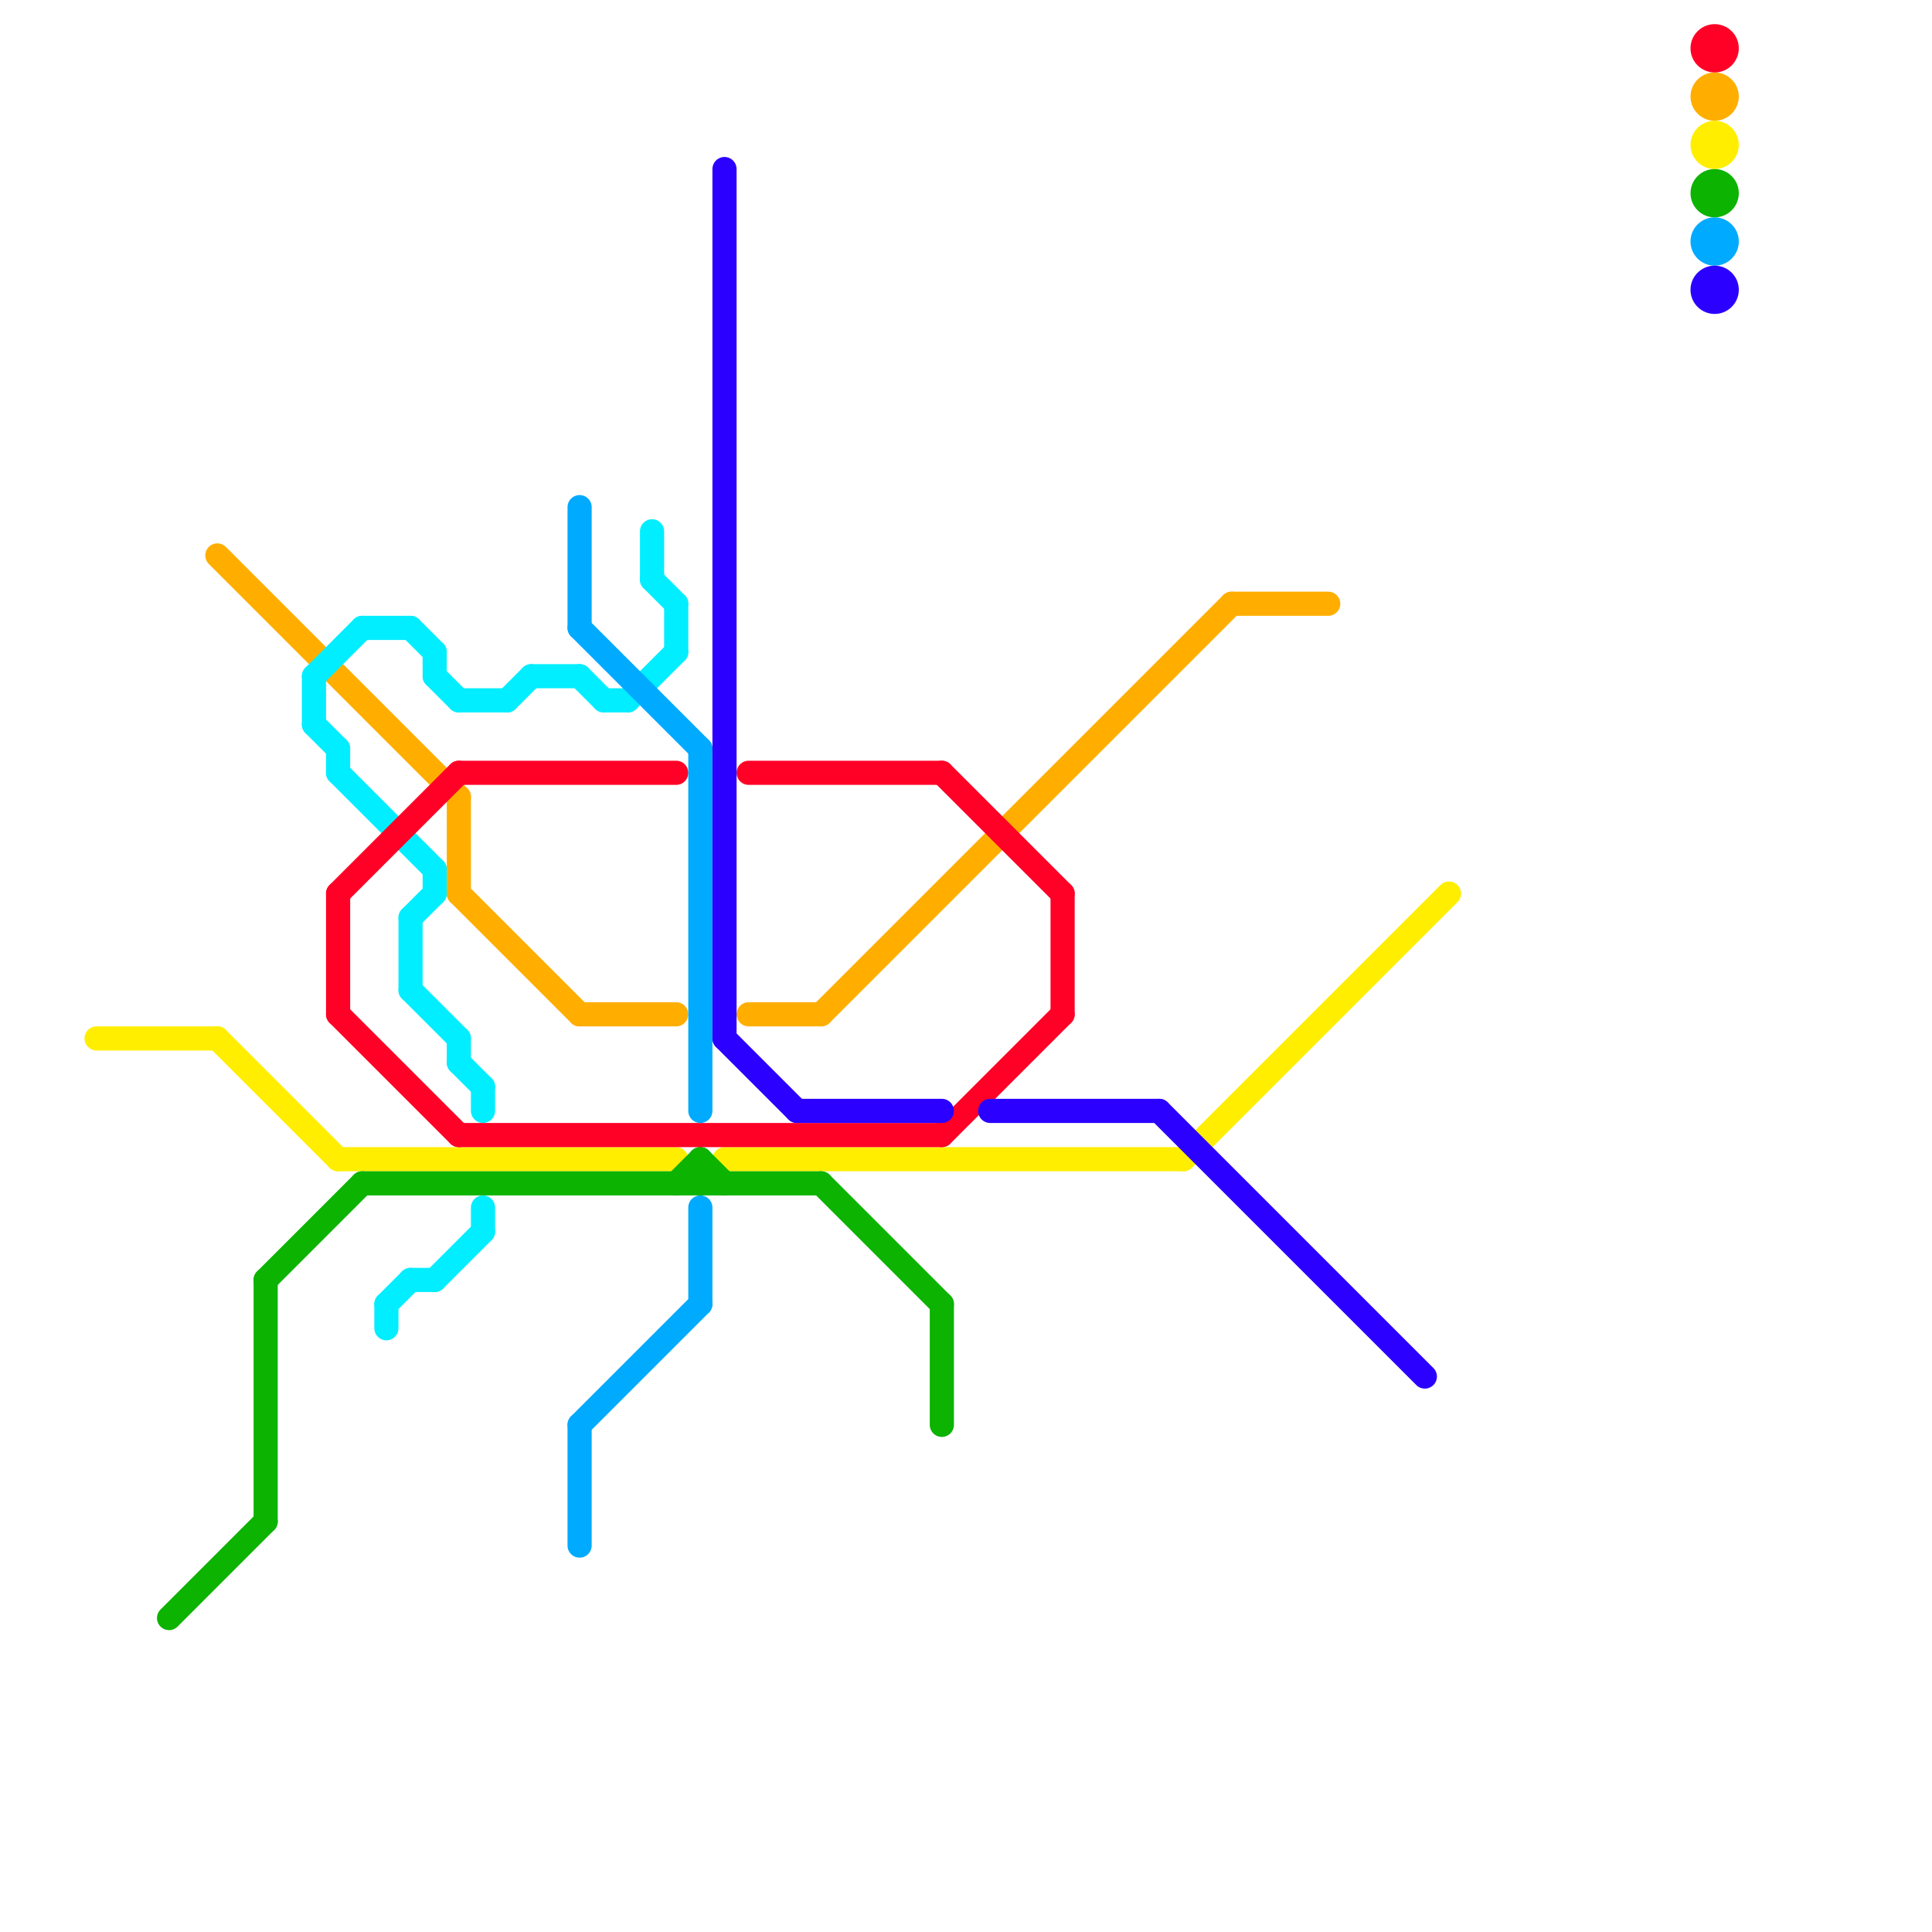 
<svg version="1.1" xmlns="http://www.w3.org/2000/svg" viewBox="0 0 80 80">
<style>text { font: 1px Helvetica; font-weight: 600; white-space: pre; dominant-baseline: central; } line { stroke-width: 1; fill: none; stroke-linecap: round; stroke-linejoin: round; } .c0 { stroke: #ffae00 } .c1 { stroke: #ffee00 } .c2 { stroke: #0cb300 } .c3 { stroke: #00eeff } .c4 { stroke: #ff0026 } .c5 { stroke: #00aaff } .c6 { stroke: #2b00ff }</style><defs><g id="wm-xf"><circle r="1.2" fill="#000"/><circle r="0.9" fill="#fff"/><circle r="0.6" fill="#000"/><circle r="0.3" fill="#fff"/></g><g id="wm"><circle r="0.6" fill="#000"/><circle r="0.3" fill="#fff"/></g></defs><line class="c0" x1="9" y1="23" x2="19" y2="33"/><line class="c0" x1="19" y1="37" x2="24" y2="42"/><line class="c0" x1="31" y1="42" x2="34" y2="42"/><line class="c0" x1="51" y1="25" x2="55" y2="25"/><line class="c0" x1="19" y1="33" x2="19" y2="37"/><line class="c0" x1="24" y1="42" x2="28" y2="42"/><line class="c0" x1="34" y1="42" x2="51" y2="25"/><circle cx="71" cy="4" r="1" fill="#ffae00" /><line class="c1" x1="4" y1="43" x2="9" y2="43"/><line class="c1" x1="30" y1="48" x2="49" y2="48"/><line class="c1" x1="49" y1="48" x2="60" y2="37"/><line class="c1" x1="14" y1="48" x2="28" y2="48"/><line class="c1" x1="9" y1="43" x2="14" y2="48"/><circle cx="71" cy="6" r="1" fill="#ffee00" /><line class="c2" x1="39" y1="54" x2="39" y2="59"/><line class="c2" x1="7" y1="67" x2="11" y2="63"/><line class="c2" x1="34" y1="49" x2="39" y2="54"/><line class="c2" x1="28" y1="49" x2="29" y2="48"/><line class="c2" x1="29" y1="48" x2="30" y2="49"/><line class="c2" x1="11" y1="53" x2="11" y2="63"/><line class="c2" x1="29" y1="48" x2="29" y2="49"/><line class="c2" x1="15" y1="49" x2="34" y2="49"/><line class="c2" x1="11" y1="53" x2="15" y2="49"/><circle cx="71" cy="8" r="1" fill="#0cb300" /><line class="c3" x1="17" y1="26" x2="18" y2="27"/><line class="c3" x1="16" y1="54" x2="16" y2="55"/><line class="c3" x1="20" y1="45" x2="20" y2="46"/><line class="c3" x1="17" y1="38" x2="17" y2="41"/><line class="c3" x1="19" y1="29" x2="21" y2="29"/><line class="c3" x1="16" y1="54" x2="17" y2="53"/><line class="c3" x1="27" y1="22" x2="27" y2="24"/><line class="c3" x1="28" y1="25" x2="28" y2="27"/><line class="c3" x1="14" y1="31" x2="14" y2="32"/><line class="c3" x1="15" y1="26" x2="17" y2="26"/><line class="c3" x1="13" y1="28" x2="13" y2="30"/><line class="c3" x1="24" y1="28" x2="25" y2="29"/><line class="c3" x1="18" y1="36" x2="18" y2="37"/><line class="c3" x1="25" y1="29" x2="26" y2="29"/><line class="c3" x1="18" y1="28" x2="19" y2="29"/><line class="c3" x1="27" y1="24" x2="28" y2="25"/><line class="c3" x1="26" y1="29" x2="28" y2="27"/><line class="c3" x1="18" y1="53" x2="20" y2="51"/><line class="c3" x1="19" y1="43" x2="19" y2="44"/><line class="c3" x1="18" y1="27" x2="18" y2="28"/><line class="c3" x1="13" y1="28" x2="15" y2="26"/><line class="c3" x1="13" y1="30" x2="14" y2="31"/><line class="c3" x1="22" y1="28" x2="24" y2="28"/><line class="c3" x1="20" y1="50" x2="20" y2="51"/><line class="c3" x1="14" y1="32" x2="18" y2="36"/><line class="c3" x1="17" y1="41" x2="19" y2="43"/><line class="c3" x1="17" y1="38" x2="18" y2="37"/><line class="c3" x1="19" y1="44" x2="20" y2="45"/><line class="c3" x1="17" y1="53" x2="18" y2="53"/><line class="c3" x1="21" y1="29" x2="22" y2="28"/><line class="c4" x1="14" y1="37" x2="14" y2="42"/><line class="c4" x1="44" y1="37" x2="44" y2="42"/><line class="c4" x1="14" y1="42" x2="19" y2="47"/><line class="c4" x1="19" y1="47" x2="39" y2="47"/><line class="c4" x1="14" y1="37" x2="19" y2="32"/><line class="c4" x1="19" y1="32" x2="28" y2="32"/><line class="c4" x1="39" y1="32" x2="44" y2="37"/><line class="c4" x1="39" y1="47" x2="44" y2="42"/><line class="c4" x1="31" y1="32" x2="39" y2="32"/><circle cx="71" cy="2" r="1" fill="#ff0026" /><line class="c5" x1="24" y1="21" x2="24" y2="26"/><line class="c5" x1="24" y1="26" x2="29" y2="31"/><line class="c5" x1="24" y1="59" x2="24" y2="64"/><line class="c5" x1="24" y1="59" x2="29" y2="54"/><line class="c5" x1="29" y1="50" x2="29" y2="54"/><line class="c5" x1="29" y1="31" x2="29" y2="46"/><circle cx="71" cy="10" r="1" fill="#00aaff" /><line class="c6" x1="48" y1="46" x2="59" y2="57"/><line class="c6" x1="30" y1="43" x2="33" y2="46"/><line class="c6" x1="30" y1="7" x2="30" y2="43"/><line class="c6" x1="41" y1="46" x2="48" y2="46"/><line class="c6" x1="33" y1="46" x2="39" y2="46"/><circle cx="71" cy="12" r="1" fill="#2b00ff" />
</svg>
